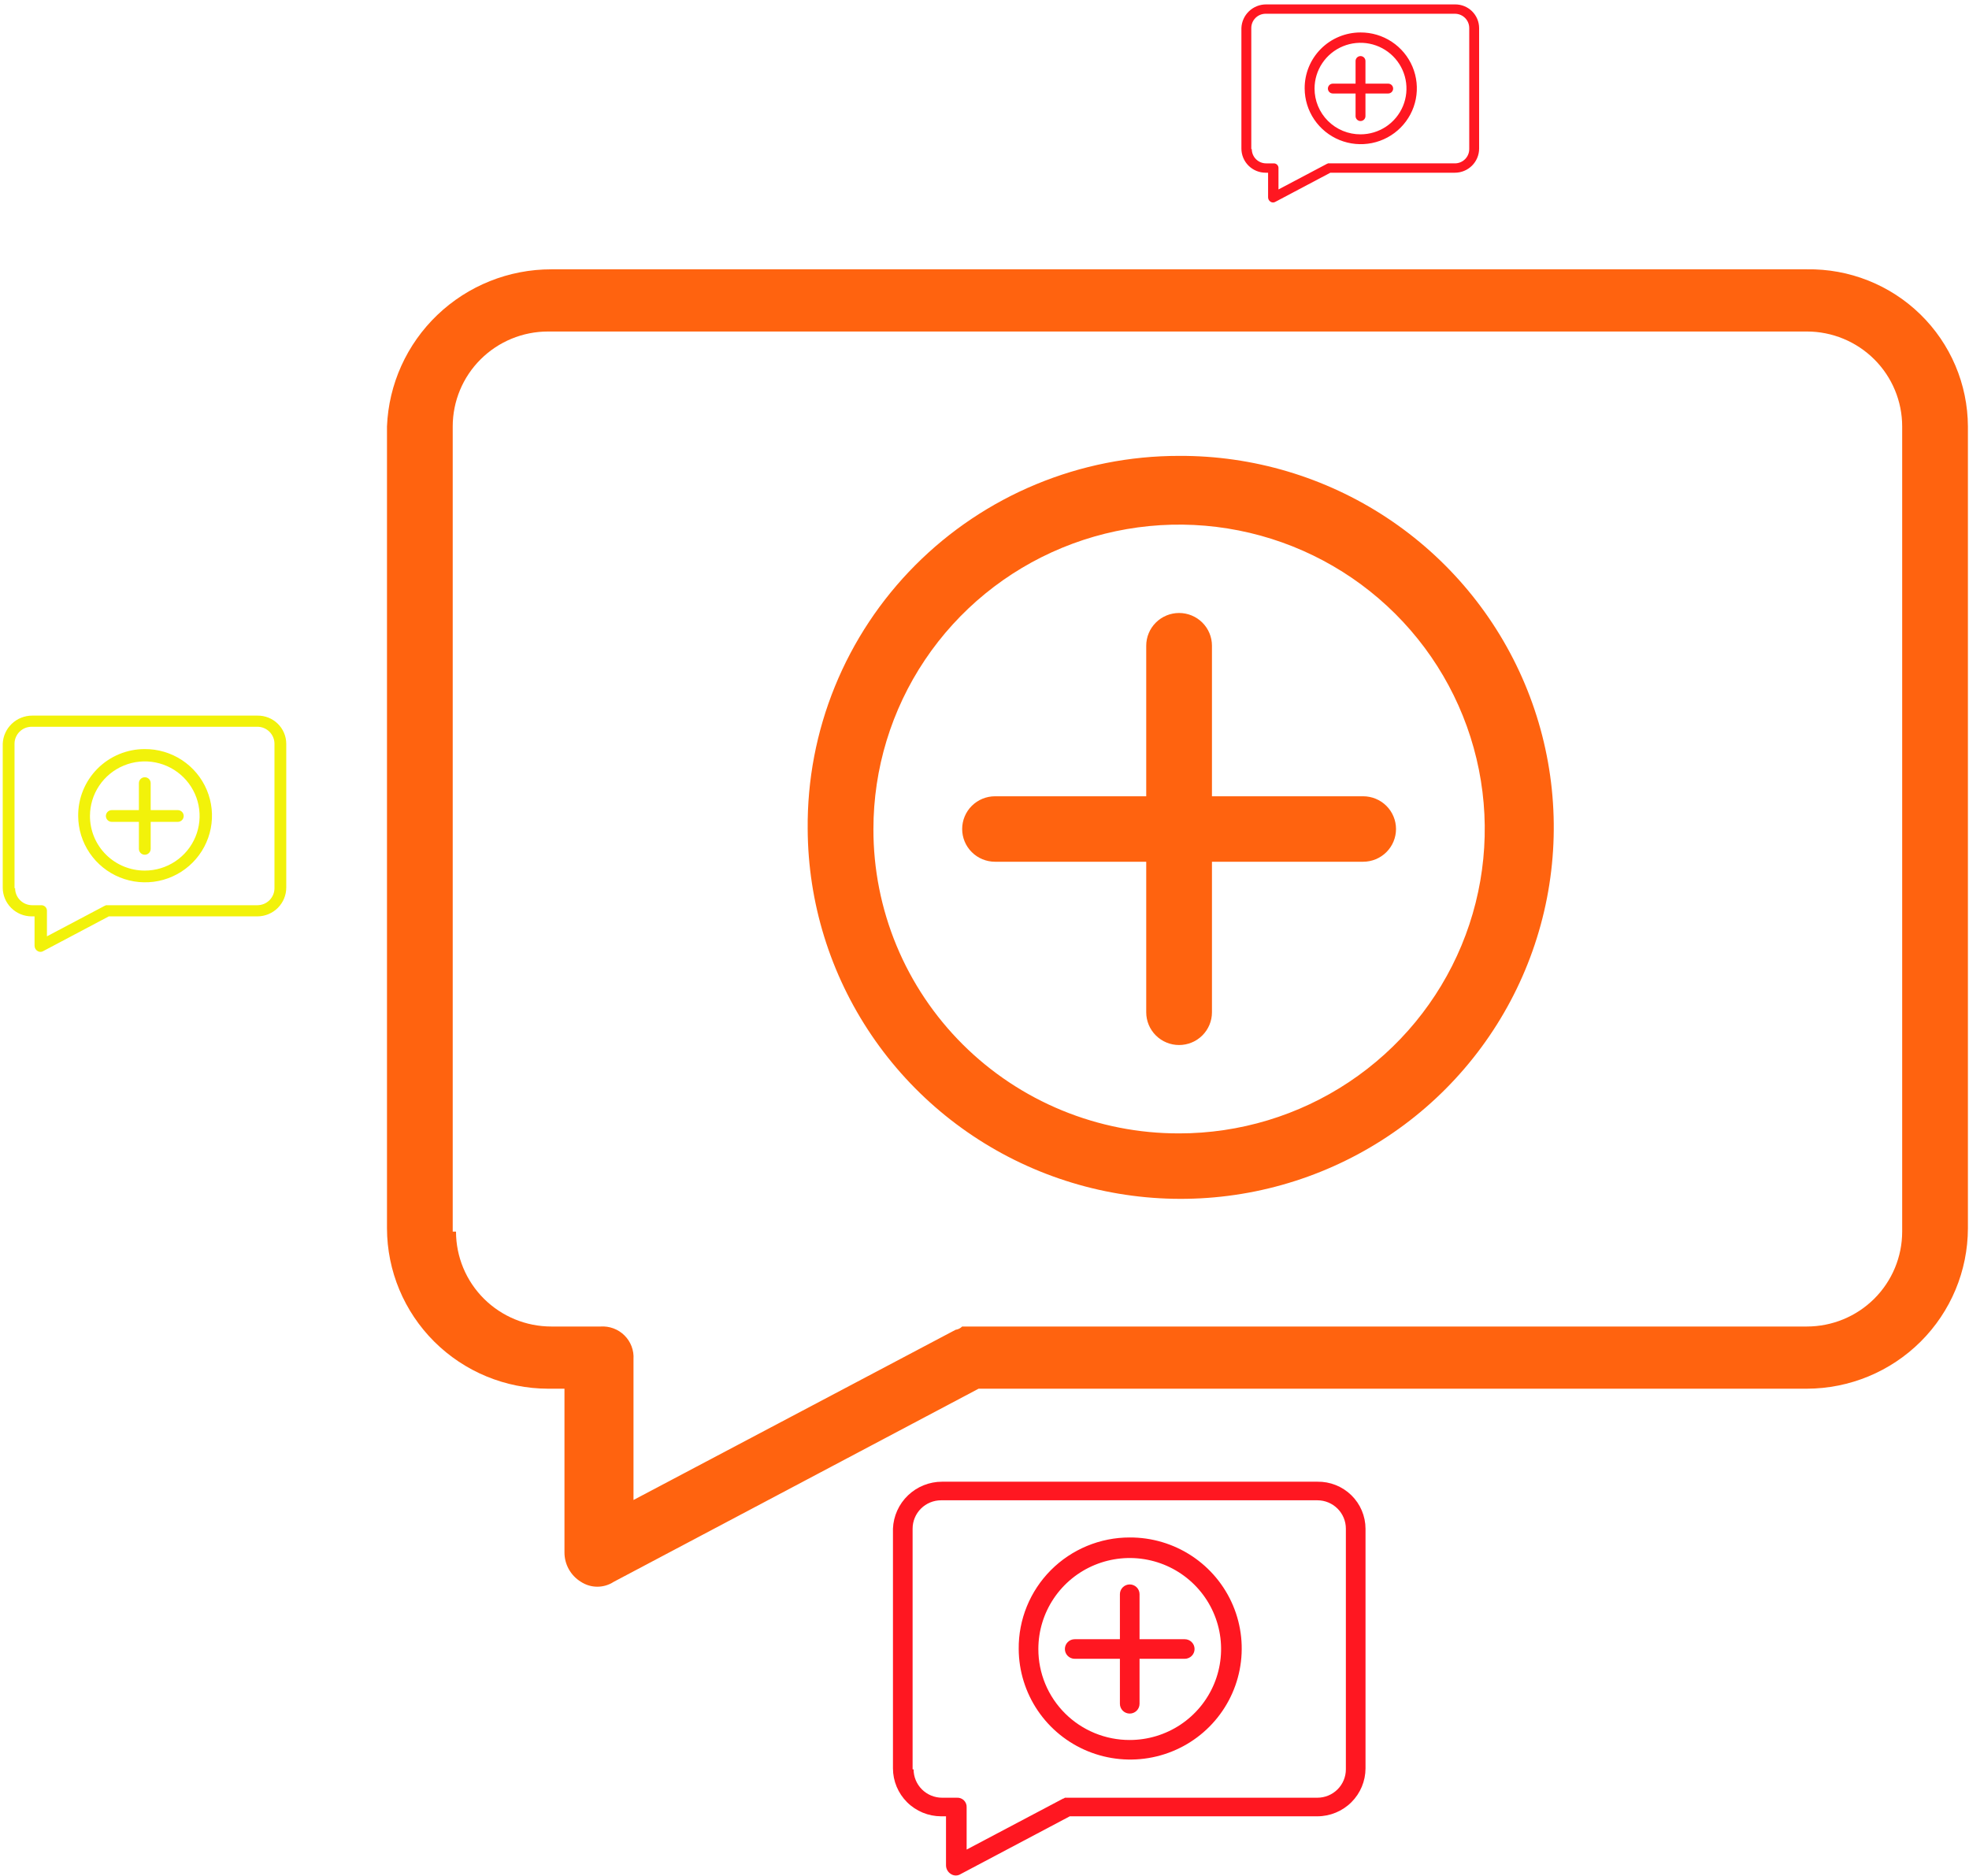 <?xml version="1.0" encoding="UTF-8" standalone="no"?>
<svg
   width="825"
   height="786"
   viewBox="0 0 825 786"
   fill="none"
   version="1.1"
   id="svg105"
   sodipodi:docname="med-hero-img.svg"
   inkscape:version="1.1.2 (b8e25be833, 2022-02-05)"
   xmlns:inkscape="http://www.inkscape.org/namespaces/inkscape"
   xmlns:sodipodi="http://sodipodi.sourceforge.net/DTD/sodipodi-0.dtd"
   xmlns="http://www.w3.org/2000/svg"
   xmlns:svg="http://www.w3.org/2000/svg">
  <sodipodi:namedview
     id="namedview107"
     pagecolor="#505050"
     bordercolor="#eeeeee"
     borderopacity="1"
     inkscape:pageshadow="0"
     inkscape:pageopacity="0"
     inkscape:pagecheckerboard="0"
     showgrid="false"
     inkscape:zoom="0.7026087"
     inkscape:cx="373.60767"
     inkscape:cy="575"
     inkscape:window-width="1920"
     inkscape:window-height="1017"
     inkscape:window-x="-8"
     inkscape:window-y="-8"
     inkscape:window-maximized="1"
     inkscape:current-layer="svg105" />
  <g
     id="g205"
     transform="translate(-76.856,-213.153)">
    <g
       clip-path="url(#clip0_3151_5656)"
       id="g65">
      <path
         d="m 493.77,546.8 h 63.348 v -63.085 c 0,-3.637 1.451,-7.126 4.033,-9.698 2.583,-2.572 6.086,-4.017 9.738,-4.017 3.652,0 7.155,1.445 9.738,4.017 2.582,2.572 4.033,6.061 4.033,9.698 V 546.8 h 63.348 c 3.653,0 7.156,1.445 9.738,4.017 2.583,2.572 4.034,6.061 4.034,9.698 0,3.637 -1.451,7.125 -4.034,9.697 -2.582,2.572 -6.085,4.017 -9.738,4.017 H 584.66 v 63.086 c 0,3.637 -1.451,7.125 -4.033,9.697 -2.583,2.572 -6.086,4.017 -9.738,4.017 -3.652,0 -7.155,-1.445 -9.738,-4.017 -2.582,-2.572 -4.033,-6.06 -4.033,-9.697 V 574.229 H 493.77 c -3.653,0 -7.155,-1.445 -9.738,-4.017 -2.583,-2.572 -4.034,-6.06 -4.034,-9.697 0,-3.637 1.451,-7.126 4.034,-9.698 2.583,-2.572 6.085,-4.017 9.738,-4.017 z"
         fill="#ff630f"
         id="path59" />
      <path
         d="m 570.888,404.172 c 30.914,-0.136 61.173,8.861 86.953,25.852 25.779,16.991 45.92,41.213 57.876,69.604 11.956,28.39 15.189,59.673 9.292,89.894 -5.898,30.221 -20.661,58.021 -42.424,79.886 -21.763,21.864 -49.548,36.811 -79.841,42.95 -30.293,6.139 -61.734,3.195 -90.347,-8.461 -28.612,-11.656 -53.112,-31.499 -70.4,-57.021 -17.288,-25.522 -26.588,-55.576 -26.725,-86.362 -0.2,-20.471 3.678,-40.778 11.411,-59.747 7.732,-18.969 19.165,-36.222 33.637,-50.762 14.472,-14.54 31.696,-26.077 50.675,-33.944 18.979,-7.867 39.336,-11.908 59.893,-11.889 z m 0,283.885 c 25.331,0 50.092,-7.48 71.154,-21.495 21.061,-14.014 37.477,-33.934 47.17,-57.239 9.694,-23.305 12.23,-48.95 7.288,-73.691 -4.941,-24.741 -17.139,-47.467 -35.051,-65.304 -17.911,-17.837 -40.731,-29.984 -65.575,-34.906 -24.844,-4.921 -50.595,-2.395 -73.997,7.258 -23.403,9.654 -43.405,26.001 -57.478,46.975 -14.073,20.975 -21.584,45.634 -21.584,70.859 -0.036,16.76 3.252,33.361 9.675,48.852 6.423,15.49 15.856,29.565 27.756,41.415 11.9,11.851 26.033,21.245 41.588,27.641 15.555,6.397 32.225,9.671 49.054,9.635 z"
         fill="#ff630f"
         id="path61" />
      <path
         d="M 307.857,326.001 H 833.92 c 8.786,-0.145 17.514,1.448 25.677,4.688 8.163,3.24 15.598,8.061 21.876,14.185 6.277,6.124 11.271,13.427 14.691,21.488 3.421,8.06 5.201,16.717 5.236,25.468 v 336 c -0.036,17.811 -7.158,34.883 -19.805,47.477 -12.647,12.595 -29.789,19.687 -47.675,19.723 H 486.884 l -152.862,80.914 c -2.045,1.339 -4.438,2.053 -6.886,2.053 -2.447,0 -4.841,-0.714 -6.885,-2.053 -2.116,-1.295 -3.86,-3.111 -5.066,-5.273 -1.206,-2.162 -1.833,-4.597 -1.82,-7.07 V 795.03 h -6.886 C 288.594,794.994 271.451,787.902 258.804,775.307 246.157,762.713 239.036,745.641 239,727.83 v -336 c 0.712,-17.707 8.279,-34.452 21.116,-46.724 12.837,-12.272 29.946,-19.119 47.741,-19.105 z m -39.937,403.2 c 0,10.548 4.207,20.664 11.697,28.123 7.49,7.459 17.648,11.649 28.24,11.649 h 20.656 c 1.84,-0.121 3.685,0.15 5.411,0.797 1.726,0.646 3.294,1.652 4.598,2.951 1.303,1.298 2.314,2.859 2.963,4.578 0.649,1.719 0.922,3.556 0.8,5.388 v 58.972 l 134.959,-71.315 c 1.044,-0.145 2.011,-0.626 2.754,-1.371 H 833.92 c 10.592,0 20.75,-4.19 28.24,-11.649 7.49,-7.459 11.697,-17.575 11.697,-28.123 V 391.83 c 0,-10.548 -4.207,-20.664 -11.697,-28.123 -7.49,-7.458 -17.648,-11.649 -28.24,-11.649 H 306.479 c -10.591,0 -20.75,4.191 -28.239,11.649 -7.49,7.459 -11.697,17.575 -11.697,28.123 v 337.371 z"
         fill="#ff630f"
         id="path63" />
    </g>
    <g
       clip-path="url(#clip1_3151_5656)"
       id="g73">
      <path
         d="m 527.154,900 h 18.936 v -18.857 c 0,-1.087 0.433,-2.13 1.205,-2.899 0.772,-0.768 1.819,-1.2 2.911,-1.2 1.092,0 2.139,0.432 2.911,1.2 0.772,0.769 1.205,1.812 1.205,2.899 V 900 h 18.936 c 1.092,0 2.139,0.432 2.911,1.201 0.772,0.769 1.205,1.811 1.205,2.899 0,1.087 -0.433,2.13 -1.205,2.898 -0.772,0.769 -1.819,1.201 -2.911,1.201 h -18.936 v 18.857 c 0,1.087 -0.433,2.13 -1.205,2.899 -0.772,0.769 -1.819,1.201 -2.911,1.201 -1.092,0 -2.139,-0.432 -2.911,-1.201 -0.772,-0.769 -1.205,-1.812 -1.205,-2.899 v -18.857 h -18.936 c -1.092,0 -2.139,-0.432 -2.911,-1.201 -0.772,-0.768 -1.205,-1.811 -1.205,-2.898 0,-1.088 0.433,-2.13 1.205,-2.899 0.772,-0.769 1.819,-1.201 2.911,-1.201 z"
         fill="#ff1721"
         id="path67" />
      <path
         d="m 550.206,857.367 c 9.24,-0.041 18.285,2.648 25.991,7.727 7.706,5.079 13.726,12.319 17.3,20.806 3.574,8.486 4.54,17.837 2.777,26.87 -1.762,9.033 -6.176,17.343 -12.681,23.879 -6.505,6.536 -14.81,11.003 -23.865,12.838 -9.055,1.836 -18.453,0.955 -27.006,-2.529 -8.553,-3.484 -15.876,-9.415 -21.043,-17.044 -5.168,-7.629 -7.948,-16.612 -7.989,-25.815 -0.06,-6.119 1.099,-12.189 3.411,-17.859 2.311,-5.67 5.729,-10.827 10.054,-15.173 4.326,-4.346 9.475,-7.795 15.148,-10.147 5.673,-2.351 11.758,-3.559 17.903,-3.553 z m 0,84.857 c 7.571,0 14.973,-2.236 21.268,-6.425 6.296,-4.19 11.203,-10.144 14.1,-17.11 2.898,-6.966 3.656,-14.632 2.179,-22.027 -1.477,-7.396 -5.123,-14.189 -10.477,-19.52 -5.354,-5.332 -12.176,-8.963 -19.602,-10.434 -7.426,-1.471 -15.123,-0.716 -22.119,2.169 -6.995,2.886 -12.974,7.772 -17.18,14.042 -4.207,6.269 -6.452,13.64 -6.452,21.18 -0.011,5.01 0.972,9.972 2.892,14.603 1.92,4.63 4.739,8.837 8.296,12.379 3.558,3.543 7.782,6.351 12.432,8.263 4.649,1.912 9.632,2.89 14.663,2.88 z"
         fill="#ff1721"
         id="path69" />
      <path
         d="M 471.582,834 H 628.83 c 2.626,-0.043 5.235,0.433 7.675,1.402 2.439,0.968 4.662,2.409 6.538,4.24 1.877,1.83 3.369,4.013 4.392,6.423 1.023,2.409 1.554,4.997 1.565,7.612 v 100.435 c -0.011,5.324 -2.139,10.427 -5.92,14.192 -3.78,3.765 -8.904,5.884 -14.25,5.895 H 525.096 l -45.693,24.187 c -0.611,0.4 -1.326,0.613 -2.058,0.613 -0.731,0 -1.447,-0.213 -2.058,-0.613 -0.632,-0.388 -1.154,-0.931 -1.514,-1.577 -0.361,-0.646 -0.548,-1.374 -0.544,-2.113 v -20.497 h -2.058 c -5.347,-0.011 -10.471,-2.13 -14.251,-5.895 -3.781,-3.765 -5.909,-8.868 -5.92,-14.192 V 853.677 c 0.213,-5.292 2.475,-10.298 6.312,-13.966 3.837,-3.668 8.951,-5.715 14.27,-5.711 z m -11.937,120.522 c 0,3.153 1.257,6.177 3.496,8.406 2.239,2.23 5.275,3.482 8.441,3.482 h 6.175 c 0.55,-0.036 1.101,0.045 1.617,0.239 0.516,0.193 0.985,0.493 1.374,0.882 0.39,0.388 0.692,0.854 0.886,1.368 0.194,0.514 0.276,1.063 0.239,1.611 v 17.627 l 40.341,-21.317 c 0.312,-0.043 0.601,-0.187 0.823,-0.41 H 628.83 c 3.166,0 6.202,-1.252 8.441,-3.482 2.238,-2.229 3.496,-5.253 3.496,-8.406 V 853.677 c 0,-3.153 -1.258,-6.176 -3.496,-8.406 -2.239,-2.229 -5.275,-3.482 -8.441,-3.482 H 471.171 c -3.167,0 -6.203,1.253 -8.442,3.482 -2.238,2.23 -3.496,5.253 -3.496,8.406 v 100.845 z"
         fill="#ff1721"
         id="path71" />
    </g>
    <g
       clip-path="url(#clip2_3151_5656)"
       id="g81">
      <path
         d="m 635.308,248.2 h 9.525 v -9.486 c 0,-0.546 0.218,-1.071 0.607,-1.458 0.388,-0.386 0.915,-0.604 1.464,-0.604 0.549,0 1.076,0.218 1.464,0.604 0.388,0.387 0.606,0.912 0.606,1.458 v 9.486 h 9.526 c 0.549,0 1.075,0.217 1.464,0.604 0.388,0.387 0.606,0.911 0.606,1.458 0,0.547 -0.218,1.072 -0.606,1.458 -0.389,0.387 -0.915,0.604 -1.464,0.604 h -9.526 v 9.486 c 0,0.547 -0.218,1.072 -0.606,1.458 -0.388,0.387 -0.915,0.604 -1.464,0.604 -0.549,0 -1.076,-0.217 -1.464,-0.604 -0.389,-0.386 -0.607,-0.911 -0.607,-1.458 v -9.486 h -9.525 c -0.549,0 -1.076,-0.217 -1.464,-0.604 -0.389,-0.386 -0.607,-0.911 -0.607,-1.458 0,-0.547 0.218,-1.071 0.607,-1.458 0.388,-0.387 0.915,-0.604 1.464,-0.604 z"
         fill="#ff1721"
         id="path75" />
      <path
         d="m 646.904,226.754 c 4.648,-0.02 9.198,1.333 13.074,3.887 3.876,2.555 6.905,6.197 8.702,10.466 1.798,4.269 2.284,8.973 1.398,13.517 -0.887,4.544 -3.107,8.724 -6.379,12.012 -3.273,3.287 -7.451,5.535 -12.006,6.458 -4.554,0.923 -9.282,0.48 -13.584,-1.272 -4.302,-1.753 -7.986,-4.737 -10.586,-8.574 -2.599,-3.838 -3.998,-8.357 -4.018,-12.986 -0.03,-3.078 0.553,-6.131 1.715,-8.984 1.163,-2.852 2.882,-5.446 5.058,-7.632 2.176,-2.187 4.766,-3.921 7.62,-5.104 2.854,-1.183 5.915,-1.791 9.006,-1.788 z m 0,42.686 c 3.808,0 7.532,-1.125 10.698,-3.232 3.167,-2.107 5.636,-5.103 7.093,-8.607 1.458,-3.504 1.839,-7.36 1.096,-11.08 -0.743,-3.72 -2.577,-7.137 -5.27,-9.819 -2.694,-2.682 -6.125,-4.509 -9.861,-5.249 -3.735,-0.74 -7.607,-0.36 -11.126,1.091 -3.519,1.452 -6.526,3.91 -8.642,7.064 -2.116,3.153 -3.246,6.861 -3.246,10.654 -0.005,2.52 0.489,5.016 1.455,7.346 0.966,2.329 2.384,4.445 4.173,6.227 1.79,1.782 3.915,3.194 6.254,4.156 2.339,0.962 4.845,1.454 7.376,1.449 z"
         fill="#ff1721"
         id="path77" />
      <path
         d="m 607.354,215 h 79.1 c 1.321,-0.022 2.633,0.218 3.86,0.705 1.228,0.487 2.346,1.212 3.29,2.133 0.944,0.921 1.695,2.019 2.209,3.231 0.514,1.212 0.782,2.514 0.787,3.829 v 50.522 c -0.005,2.678 -1.076,5.245 -2.978,7.139 -1.901,1.894 -4.479,2.96 -7.168,2.965 h -52.182 l -22.984,12.167 c -0.308,0.201 -0.668,0.308 -1.036,0.308 -0.367,0 -0.727,-0.107 -1.035,-0.308 -0.318,-0.195 -0.58,-0.468 -0.762,-0.793 -0.181,-0.325 -0.275,-0.691 -0.273,-1.063 v -10.311 h -1.036 c -2.689,-0.005 -5.266,-1.071 -7.168,-2.965 -1.902,-1.894 -2.972,-4.461 -2.978,-7.139 v -50.522 c 0.107,-2.662 1.245,-5.18 3.175,-7.025 1.93,-1.845 4.503,-2.875 7.179,-2.873 z m -6.005,60.626 c 0,1.586 0.632,3.107 1.758,4.229 1.127,1.121 2.654,1.751 4.247,1.751 h 3.106 c 0.276,-0.018 0.554,0.023 0.813,0.12 0.26,0.097 0.495,0.249 0.691,0.444 0.196,0.195 0.348,0.43 0.446,0.688 0.098,0.259 0.139,0.535 0.12,0.81 v 8.868 l 20.293,-10.723 c 0.157,-0.022 0.302,-0.095 0.414,-0.207 h 53.217 c 1.592,0 3.12,-0.63 4.246,-1.751 1.126,-1.122 1.759,-2.643 1.759,-4.229 v -50.728 c 0,-1.586 -0.633,-3.107 -1.759,-4.228 -1.126,-1.122 -2.654,-1.752 -4.246,-1.752 h -79.308 c -1.592,0 -3.12,0.63 -4.246,1.752 -1.126,1.121 -1.759,2.642 -1.759,4.228 v 50.728 z"
         fill="#ff1721"
         id="path79" />
    </g>
    <g
       clip-path="url(#clip3_3151_5656)"
       id="g89">
      <path
         d="m 123.692,552.6 h 11.362 v -11.314 c 0,-0.653 0.26,-1.278 0.723,-1.739 0.463,-0.462 1.091,-0.721 1.746,-0.721 0.655,0 1.284,0.259 1.747,0.721 0.463,0.461 0.723,1.086 0.723,1.739 V 552.6 h 11.362 c 0.655,0 1.283,0.259 1.746,0.72 0.463,0.462 0.723,1.087 0.723,1.74 0,0.652 -0.26,1.278 -0.723,1.739 -0.463,0.461 -1.091,0.72 -1.746,0.72 h -11.362 v 11.315 c 0,0.652 -0.26,1.278 -0.723,1.739 -0.463,0.461 -1.092,0.72 -1.747,0.72 -0.655,0 -1.283,-0.259 -1.746,-0.72 -0.463,-0.461 -0.723,-1.087 -0.723,-1.739 v -11.315 h -11.362 c -0.655,0 -1.283,-0.259 -1.746,-0.72 -0.463,-0.461 -0.724,-1.087 -0.724,-1.739 0,-0.653 0.261,-1.278 0.724,-1.74 0.463,-0.461 1.091,-0.72 1.746,-0.72 z"
         fill="#f2f20a"
         id="path83" />
      <path
         d="m 137.523,527.02 c 5.545,-0.024 10.972,1.589 15.595,4.636 4.623,3.048 8.236,7.392 10.38,12.484 2.144,5.091 2.724,10.702 1.666,16.122 -1.057,5.42 -3.705,10.406 -7.608,14.327 -3.903,3.922 -8.886,6.602 -14.319,7.703 -5.433,1.101 -11.072,0.573 -16.204,-1.517 -5.132,-2.091 -9.525,-5.649 -12.626,-10.227 -3.101,-4.577 -4.769,-9.967 -4.793,-15.488 -0.036,-3.672 0.66,-7.314 2.046,-10.716 1.387,-3.402 3.438,-6.496 6.033,-9.104 2.596,-2.608 5.685,-4.677 9.089,-6.088 3.403,-1.411 7.054,-2.136 10.741,-2.132 z m 0,50.914 c 4.543,0 8.984,-1.341 12.761,-3.855 3.778,-2.513 6.722,-6.086 8.46,-10.266 1.739,-4.18 2.194,-8.779 1.308,-13.216 -0.887,-4.437 -3.074,-8.513 -6.287,-11.712 -3.212,-3.199 -7.305,-5.378 -11.761,-6.26 -4.455,-0.883 -9.074,-0.43 -13.271,1.301 -4.197,1.732 -7.784,4.663 -10.308,8.425 -2.524,3.762 -3.871,8.184 -3.871,12.709 -0.007,3.005 0.583,5.983 1.735,8.761 1.152,2.778 2.844,5.302 4.978,7.428 2.134,2.125 4.669,3.81 7.458,4.957 2.79,1.147 5.78,1.735 8.798,1.728 z"
         fill="#f2f20a"
         id="path85" />
      <path
         d="m 90.349,513 h 94.349 c 1.575,-0.026 3.141,0.26 4.605,0.841 1.464,0.581 2.797,1.446 3.923,2.544 1.126,1.098 2.021,2.408 2.635,3.854 0.613,1.445 0.933,2.998 0.939,4.567 v 60.261 c -0.007,3.195 -1.284,6.256 -3.552,8.515 -2.268,2.259 -5.343,3.531 -8.55,3.537 h -62.241 l -27.415,14.512 c -0.367,0.24 -0.796,0.368 -1.235,0.368 -0.439,0 -0.868,-0.128 -1.235,-0.368 -0.379,-0.232 -0.692,-0.558 -0.909,-0.946 -0.216,-0.387 -0.329,-0.824 -0.326,-1.267 v -12.299 h -1.235 c -3.208,-0.006 -6.282,-1.278 -8.55,-3.537 -2.268,-2.259 -3.545,-5.32 -3.552,-8.515 v -60.261 c 0.128,-3.175 1.485,-6.178 3.787,-8.379 2.302,-2.201 5.371,-3.429 8.562,-3.427 z m -7.163,72.313 c 0,1.892 0.755,3.706 2.098,5.044 1.343,1.338 3.165,2.089 5.065,2.089 h 3.705 c 0.33,-0.022 0.661,0.027 0.97,0.143 0.309,0.116 0.591,0.296 0.825,0.529 0.234,0.233 0.415,0.513 0.531,0.821 0.116,0.309 0.165,0.638 0.143,0.967 v 10.576 l 24.204,-12.79 c 0.188,-0.026 0.361,-0.112 0.494,-0.246 h 63.476 c 1.899,0 3.721,-0.751 5.064,-2.089 1.344,-1.338 2.098,-3.152 2.098,-5.044 v -60.507 c 0,-1.891 -0.754,-3.706 -2.098,-5.043 -1.343,-1.338 -3.165,-2.09 -5.064,-2.09 H 90.102 c -1.9,0 -3.721,0.752 -5.065,2.09 -1.343,1.337 -2.098,3.152 -2.098,5.043 v 60.507 z"
         fill="#f2f20a"
         id="path87" />
    </g>
  </g>
  <defs
     id="defs103">
    <clipPath
       id="clip0_3151_5656">
      <rect
         width="662.4"
         height="552"
         fill="#ffffff"
         transform="matrix(-1,0,0,1,901.4,326)"
         id="rect91"
         x="0"
         y="0" />
    </clipPath>
    <clipPath
       id="clip1_3151_5656">
      <rect
         width="198"
         height="165"
         fill="#ffffff"
         transform="matrix(-1,0,0,1,649,834)"
         id="rect94"
         x="0"
         y="0" />
    </clipPath>
    <clipPath
       id="clip2_3151_5656">
      <rect
         width="99.6"
         height="83"
         fill="#ffffff"
         transform="matrix(-1,0,0,1,696.6,215)"
         id="rect97"
         x="0"
         y="0" />
    </clipPath>
    <clipPath
       id="clip3_3151_5656">
      <rect
         width="118.8"
         height="99"
         fill="#ffffff"
         transform="matrix(-1,0,0,1,196.8,513)"
         id="rect100"
         x="0"
         y="0" />
    </clipPath>
  </defs>
</svg>
